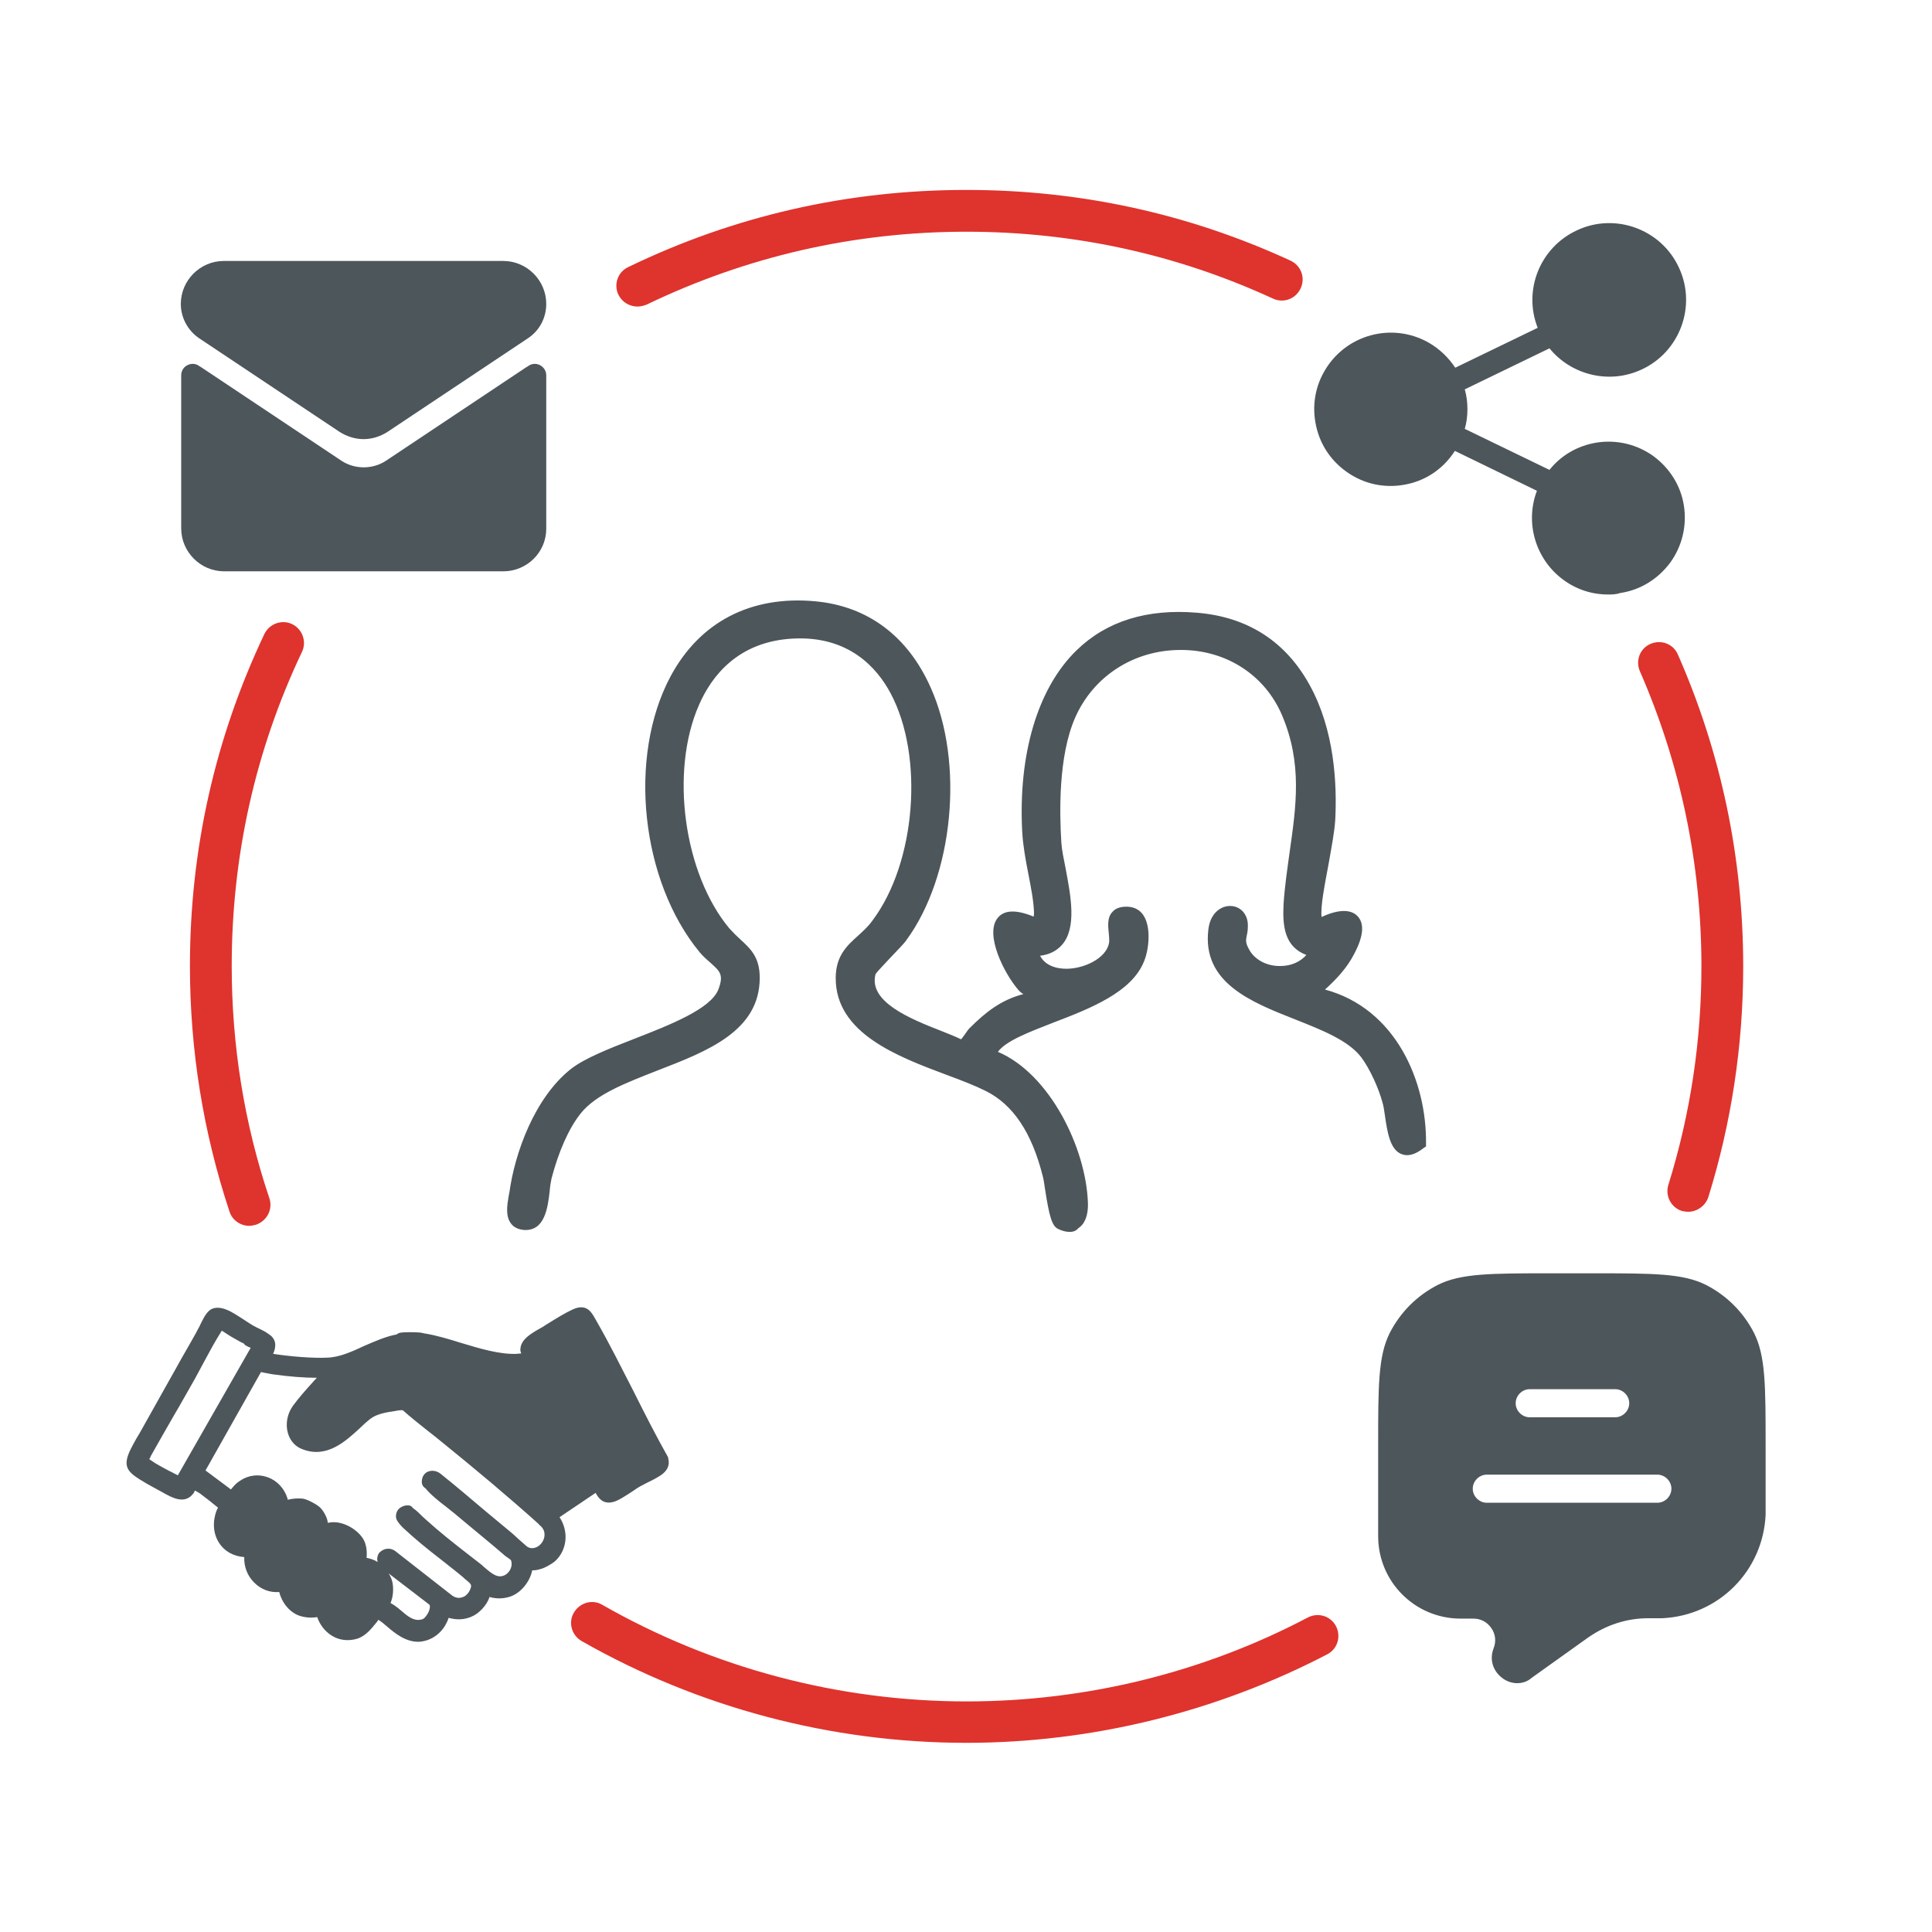 <?xml version="1.0" encoding="utf-8"?>
<!-- Generator: Adobe Illustrator 29.4.0, SVG Export Plug-In . SVG Version: 9.03 Build 0)  -->
<svg version="1.0" id="Layer_1" xmlns="http://www.w3.org/2000/svg" xmlns:xlink="http://www.w3.org/1999/xlink" x="0px" y="0px"
	 viewBox="0 0 508.6 508.6" style="enable-background:new 0 0 508.6 508.6;" xml:space="preserve">
<style type="text/css">
	.st0{fill:#4D565B;}
	.st1{fill:#D43B2C;}
	.st2{fill:#E3312C;}
	.st3{fill:#E2312C;}
	.st4{fill:#3A4344;}
	.st5{fill:#DF332D;}
	.st6{fill:#E3322D;}
	.st7{fill:#DF332E;}
	.st8{fill:none;stroke:#DF332D;stroke-width:11;stroke-linecap:round;stroke-miterlimit:10;}
	.st9{fill-rule:evenodd;clip-rule:evenodd;fill:#4D565B;}
</style>
<g>
	<g>
		<path class="st0" d="M434.5,121.3c-8.4-6.1-20.1-4.3-26.3,4.1L384,113.7c0.6-1.9,0.9-3.9,0.9-5.9c0-2-0.3-4-0.9-5.9l24.2-11.7
			c5.3,7.3,15.1,9.8,23.3,6c9.5-4.4,13.7-15.7,9.3-25.2s-15.7-13.7-25.2-9.3c-9.5,4.4-13.7,15.7-9.3,25.2l-23.8,11.5
			c-1.7-3-4.2-5.5-7.1-7.1c-9.1-5.1-20.6-1.9-25.8,7.1c-5.1,9.1-1.9,20.6,7.1,25.8c9.1,5.1,20.6,1.9,25.8-7.1l23.8,11.5
			c-3.7,8.1-1.2,17.8,6,23c8.4,6.1,20.1,4.3,26.3-4.1C444.7,139.2,442.8,127.4,434.5,121.3z"/>
		<path class="st0" d="M423.3,156.5c-4.2,0-8.3-1.3-11.8-3.9c-7.3-5.4-10.1-15-6.9-23.4L383,118.7c-2.7,4.2-6.7,7.2-11.5,8.5
			c-5.2,1.4-10.6,0.8-15.3-1.9c-4.7-2.7-8.1-7-9.5-12.2c-1.4-5.2-0.8-10.6,1.9-15.3c5.5-9.7,17.8-13.1,27.5-7.6
			c2.8,1.6,5.2,3.9,7,6.6l21.7-10.5c-3.9-9.9,0.6-21.2,10.4-25.7c10.1-4.7,22.2-0.2,26.8,9.9c4.7,10.1,0.2,22.2-9.9,26.8
			c-8.4,3.9-18.4,1.5-24.2-5.6l-22.3,10.8c0.5,1.7,0.7,3.5,0.7,5.2c0,1.8-0.2,3.5-0.7,5.2l22.3,10.8c3.1-3.9,7.5-6.4,12.5-7.2
			c5.3-0.8,10.6,0.5,14.9,3.6l0,0c4.3,3.2,7.2,7.8,8,13.1c0.8,5.3-0.5,10.6-3.6,14.9c-3.2,4.3-7.8,7.2-13.1,8
			C425.4,156.5,424.4,156.5,423.3,156.5z M382,115.5l26,12.6l-0.5,1.1c-3.5,7.6-1.1,16.6,5.6,21.5c3.8,2.8,8.4,3.9,13.1,3.2
			c4.6-0.7,8.7-3.2,11.5-7c2.8-3.8,3.9-8.4,3.2-13.1c-0.7-4.6-3.2-8.7-7-11.5l0,0c-3.8-2.8-8.4-3.9-13.1-3.2
			c-4.6,0.7-8.7,3.2-11.5,7l-0.6,0.8l-26.1-12.7l0.3-1c0.6-1.8,0.9-3.6,0.9-5.5c0-1.9-0.3-3.7-0.9-5.5l-0.3-1l26.1-12.7l0.6,0.8
			c5,6.8,14.1,9.2,21.7,5.6c8.9-4.1,12.8-14.6,8.7-23.5c-4.1-8.9-14.7-12.8-23.5-8.7c-8.9,4.1-12.8,14.6-8.7,23.5l0.5,1.1l-26,12.6
			l-0.6-1c-1.6-2.8-3.9-5.1-6.7-6.7c-8.5-4.8-19.3-1.8-24.1,6.7c-2.3,4.1-2.9,8.9-1.6,13.4c1.3,4.5,4.2,8.3,8.3,10.6
			c4.1,2.3,8.9,2.9,13.4,1.6c4.5-1.3,8.3-4.2,10.6-8.3L382,115.5z"/>
	</g>
	<path class="st5" d="M65.6,322.7c-2.3,0-4.5-1.5-5.2-3.8c-6.9-20.8-10.4-42.5-10.4-64.6c0-30.6,6.6-60,19.6-87.4
		c1.3-2.7,4.6-3.9,7.3-2.6c2.7,1.3,3.9,4.6,2.6,7.3c-12.3,25.9-18.5,53.8-18.5,82.7c0,20.9,3.3,41.5,9.9,61.1c1,2.9-0.6,6-3.5,7
		C66.7,322.6,66.1,322.7,65.6,322.7z"/>
	<path class="st5" d="M167.8,80.7c-2,0-4-1.1-5-3.1c-1.3-2.7-0.2-6,2.6-7.3c27.9-13.5,57.8-20.3,89-20.3c29.8,0,58.4,6.2,85.3,18.6
		c2.8,1.3,4,4.5,2.7,7.3c-1.3,2.8-4.5,4-7.3,2.7c-25.4-11.7-52.5-17.6-80.7-17.6c-29.5,0-57.8,6.5-84.2,19.2
		C169.4,80.5,168.6,80.7,167.8,80.7z"/>
	<path class="st5" d="M444.4,319c-0.5,0-1.1-0.1-1.6-0.2c-2.9-0.9-4.5-4-3.6-6.9c5.8-18.6,8.7-37.9,8.7-57.5
		c0-27-5.5-53.2-16.2-77.7c-1.2-2.8,0-6,2.8-7.2c2.8-1.2,6,0,7.2,2.8c11.4,25.9,17.2,53.6,17.2,82.1c0,20.7-3.1,41.2-9.2,60.8
		C448.9,317.5,446.7,319,444.4,319z"/>
	<path class="st5" d="M254.4,458.8c-35.6,0-70.6-9.3-101.3-26.8c-2.6-1.5-3.6-4.9-2-7.5c1.5-2.6,4.9-3.6,7.5-2
		c29.1,16.6,62.2,25.4,95.9,25.4c31.3,0,62.3-7.6,89.8-22.1c2.7-1.4,6-0.4,7.4,2.3c1.4,2.7,0.4,6-2.3,7.4
		C320.2,450.7,287.4,458.8,254.4,458.8z"/>
	<g>
		<g>
			<g id="LPAIp9_00000148641672496609303600000018178230830977702280_">
				<g>
					<g>
						<path class="st0" d="M271.8,262.8c0.2-1.8-1.8-2.1-2.7-3.2c-6-6.9-11.7-23.9,4-16.1c0.3-1.2,0.6-2,0.6-3.3
							c-0.3-6.4-2.7-14.3-3.1-21.2c-1.6-29.4,9.8-59.1,44.3-56.1c28,2.4,36.3,28.7,35.1,53c-0.4,6.9-4.1,20.5-3.6,25.9
							c0,0.4,0.4,1.7,0.8,1.7c7.9-4.1,12.5-2.1,8,6.8c-2.3,4.5-5.9,7.9-9.6,11.1c19,3.4,28.5,21.8,28.2,39.7
							c-7.7,5.9-7.2-6.4-8.6-11.3c-1.1-3.8-3.4-9.1-5.8-12.2c-9.5-12.5-42.5-11.7-40-32.6c0.8-6.4,7.4-6.3,7.5-1.2
							c0.1,2.8-1.4,3.5,0.5,6.9c3.6,6.8,15.3,7.1,18.7-0.1c-6.6-1.5-7.2-6.5-6.8-12.4c1.2-17.4,7.1-32.6-0.5-50.4
							c-10.6-24.7-46.5-23.9-57.2,0.7c-4.1,9.6-4.4,23.2-3.7,33.5c0.6,8.8,8.4,28.7-6.2,28.2c2.1,10.6,21,6.6,21.7-2.2
							c0.2-2.8-2.1-8.1,3.4-7.8c5.2,0.3,4.2,8.9,2.9,12.3c-5.5,14-36.6,16.1-39.2,25.3c14.1,4.7,23.8,25.1,24.2,39.1
							c0.1,3.7-1.3,7.2-5.6,5c-1.6-0.8-2.6-10.3-3.3-12.9c-2.4-9.4-6.8-18.8-15.7-23.3c-12.3-6.2-38.7-10.8-38.7-28.3
							c0-7.5,5.3-8.9,9.4-14.3c17.1-22.9,15.5-78.5-22-76.6c-37,1.8-36.5,56.7-18,78.8c3.6,4.3,7.6,5.3,7.6,12.1
							c0,21.5-36.3,21.4-46.9,34.8c-3.7,4.7-6.4,11.7-7.9,17.6c-1,4.1-0.4,12.7-5.6,12.5c-4.4-0.2-3-5.3-2.6-8.3
							c1.5-10.9,6.8-24.6,15.7-31.5c8.7-6.8,35.6-12,39.2-21.5c2.6-6.7-1.6-7.1-5.1-11.3c-24-29.1-18.7-94.6,29.2-90
							c39.2,3.8,41.5,61.4,22.9,86.8c-1.3,1.8-7.9,8.3-8.2,9.2c-3.2,10.9,16.8,15.8,23.8,19.4c1.5,0,2.3-2.4,3.4-3.4
							C260.8,267.2,265.1,263.9,271.8,262.8z"/>
						<path class="st0" d="M281.6,324.3c-0.8,0-1.9-0.2-3.1-0.8c-1.6-0.8-2.3-3.4-3.4-10.5c-0.2-1.4-0.4-2.7-0.6-3.4
							c-2.9-11.5-7.8-18.8-15-22.4c-2.8-1.4-6.4-2.8-10.2-4.2c-13.1-4.9-29.3-11-29.3-25.5c0-5.8,2.9-8.5,5.8-11.1
							c1.3-1.2,2.7-2.4,3.9-4.1c11.4-15.2,13.6-43.1,4.8-59.7c-3.7-7-11.2-15.2-25.6-14.5c-14.6,0.7-21.6,9.9-24.9,17.5
							c-7.7,17.5-4,44.4,8,58.8c1,1.1,2,2.1,2.9,2.9c2.6,2.4,5.1,4.6,5.1,10.1c0,14-13.7,19.3-26.9,24.4
							c-8.4,3.3-16.3,6.3-20.3,11.4c-3.1,3.9-5.8,10.1-7.6,17c-0.2,0.9-0.4,2.1-0.5,3.4c-0.5,4.4-1.3,10.4-6.6,10.2
							c-1.5-0.1-2.7-0.6-3.5-1.6c-1.6-2-1.1-4.9-0.7-7.3c0.1-0.4,0.1-0.7,0.2-1c1.4-10.3,6.6-24.9,16.2-32.5
							c3.6-2.8,9.9-5.3,16.6-7.9c9.5-3.7,20.2-7.9,22.2-13c1.5-3.9,0.4-4.8-1.9-6.9c-0.9-0.8-2-1.7-3-2.9
							c-15.5-18.8-19-51.4-7.7-72.6c7.7-14.4,21.2-21.4,38.2-19.8c13.8,1.3,24.3,9.2,30.3,22.7c8.9,19.8,6,49.6-6.4,66.5
							c-0.6,0.9-2.3,2.6-4.1,4.5c-1.4,1.5-3.5,3.7-4,4.4c-2,7.3,9.1,11.8,17.3,15c2,0.8,3.8,1.5,5.2,2.2c0.3-0.3,0.7-0.9,1-1.3
							c0.4-0.5,0.7-1.1,1.2-1.6c4.3-4.3,8.4-7.5,14.2-9c-0.5-0.3-1-0.7-1.4-1.2c-3.7-4.3-8.8-14.5-5.4-18.8c1.7-2.2,4.9-2.3,9.5-0.4
							c0.1-0.4,0.1-0.7,0.1-1.1c-0.1-3.1-0.8-6.6-1.5-10.2c-0.7-3.6-1.4-7.4-1.6-11c-1.1-20.5,4.1-37.9,14.3-47.8
							c7.9-7.7,18.6-11,31.7-9.9c13.4,1.1,23.4,7.6,29.7,19.1c6.5,11.8,7.2,25.9,6.7,35.5c-0.2,3.1-1,7.3-1.8,11.8
							c-1,5.4-2.1,10.9-1.8,13.7c4.3-2,7.6-2.1,9.4-0.3c1.9,1.9,1.7,5.2-0.7,9.8c-1.9,3.8-4.7,6.8-7.8,9.6
							c18.6,5,26.8,24.1,26.6,40.6l0,0.7l-0.6,0.4c-2.3,1.8-4.2,2.3-5.9,1.6c-3-1.2-3.7-5.9-4.3-10c-0.2-1.4-0.4-2.8-0.7-3.7
							c-0.9-3.4-3.2-8.6-5.5-11.7c-3.4-4.5-10.3-7.2-17.6-10.1c-11.4-4.5-24.4-9.6-22.7-23.6c0.5-4.4,3.4-6.3,5.9-6.2
							c2.6,0.1,4.5,2.2,4.5,5.1c0,1.1-0.1,2-0.3,2.7c-0.2,1.2-0.4,1.8,0.6,3.6c1.4,2.7,4.7,4.5,8.3,4.4c2.8,0,5.2-1.1,6.8-2.9
							c-5.8-2.2-6.3-7.7-6-13.4c0.3-4.7,1-9.3,1.6-13.7c1.7-12,3.4-23.3-2-36c-4.5-10.6-14.7-17.2-26.6-17.2c0,0,0,0-0.1,0
							c-12.3,0-23,6.9-27.8,17.9c-4.4,10.1-4.1,24.9-3.6,32.8c0.1,1.8,0.6,4.2,1.1,6.7c1.4,7.4,3,15.7-0.9,20.2
							c-1.4,1.6-3.3,2.6-5.8,2.9c1.8,3.5,6.3,3.5,7.7,3.4c4.8-0.3,10.1-3.2,10.5-7.1c0-0.5,0-1.3-0.1-2.1c-0.2-1.9-0.5-4.3,1-5.8
							c0.9-1,2.3-1.4,4.1-1.3c1.7,0.1,3.2,0.9,4.1,2.4c2,3.2,1.3,9,0.1,11.9c-3.2,8.2-14.2,12.5-23.9,16.2
							c-6.4,2.5-12.5,4.8-14.6,7.7c13.5,5.7,23.2,25.1,23.7,39.8c0.1,3.2-0.8,5.5-2.5,6.6C283.3,324,282.6,324.3,281.6,324.3z
							 M280,320.8c0.7,0.4,1.7,0.7,2.2,0.3c0.7-0.5,1.1-2,1.1-3.9c-0.4-14.3-10.5-33.4-23.2-37.7l-1.4-0.5l0.4-1.4
							c1.4-4.9,8.6-7.7,17-10.9c9.1-3.5,19.5-7.5,22.2-14.5c1-2.4,1.5-7.1,0.1-9.2c-0.4-0.6-0.9-1-1.7-1c-0.9,0-1.5,0.1-1.8,0.3
							c-0.5,0.5-0.3,2.1-0.2,3.4c0.1,0.9,0.2,1.8,0.1,2.7c-0.5,5.7-7.1,9.5-13.3,9.9c-6,0.3-10.4-2.5-11.4-7.6l-0.4-1.8l1.9,0.1
							c2.6,0.1,4.4-0.5,5.6-1.9c2.9-3.4,1.4-11.4,0.2-17.7c-0.5-2.6-1-5.1-1.1-7c-0.7-10-0.6-24,3.8-34.2
							c5.3-12.2,17-19.8,30.5-19.8c0,0,0,0,0.1,0c13.1,0,24.3,7.3,29.4,19c5.7,13.4,4,25.1,2.2,37.6c-0.6,4.4-1.3,8.9-1.6,13.5
							c-0.4,6.1,0.4,9.7,5.6,10.8l1.9,0.4l-0.8,1.7c-1.8,3.7-5.8,6.1-10.4,6.2c-4.8,0.1-9-2.2-11-6c-1.4-2.8-1.1-4.2-0.9-5.6
							c0.1-0.6,0.2-1.2,0.2-2c0-1.3-0.7-2.2-1.7-2.2c-1.2-0.1-2.5,1-2.8,3.6c-1.4,11.7,9.4,15.9,20.8,20.5
							c7.3,2.9,14.9,5.9,18.9,11.1c2.6,3.4,5,9,6,12.7c0.3,1.1,0.5,2.6,0.8,4.1c0.4,2.8,1,7,2.5,7.6c0.5,0.2,1.4-0.1,2.4-0.8
							c0-15.9-8.3-34.1-27-37.5l-3.1-0.5l2.3-2.1c3.7-3.2,7.2-6.5,9.3-10.7c1.9-3.7,1.8-5.7,1.2-6.3c-0.7-0.7-3.3-0.6-7.3,1.5
							l-0.4,0.2l-0.4,0c-1.9-0.2-2.2-3-2.2-3.1c-0.3-3.3,0.7-8.8,1.8-14.7c0.8-4.2,1.6-8.5,1.8-11.4c2.3-44.9-25.2-50.7-33.7-51.5
							c-12.2-1-22,2-29.3,9.1c-9.6,9.3-14.5,25.9-13.4,45.5c0.2,3.3,0.9,7,1.5,10.6c0.7,3.6,1.4,7.3,1.5,10.6c0.1,1.2-0.2,2.1-0.4,3
							c-0.1,0.2-0.1,0.5-0.2,0.7l-0.4,1.8l-1.7-0.8c-3.8-1.9-6.6-2.4-7.5-1.3c-1.7,2.1,1.2,10.3,5.3,15c0.2,0.2,0.5,0.4,0.8,0.6
							c0.9,0.6,2.5,1.6,2.2,3.7l-0.1,1.1l-1.1,0.2c-6.2,1-10.2,4-14.7,8.6c-0.2,0.2-0.5,0.7-0.8,1.1c-0.8,1.2-1.8,2.7-3.6,2.8
							l-0.4,0l-0.3-0.2c-1.4-0.7-3.3-1.5-5.5-2.4c-8.8-3.5-22-8.8-19-18.8c0.2-0.7,0.9-1.5,4.6-5.4c1.5-1.6,3.3-3.5,3.8-4.2
							c11.8-16.1,14.5-44.6,6-63.5c-3.9-8.7-11.9-19.4-27.9-20.9c-20.1-2-30.2,8.8-35.2,18.2c-10.6,19.9-7.2,51.6,7.4,69.3
							c0.9,1,1.8,1.8,2.6,2.6c2.6,2.2,5,4.4,2.8,10.2c-2.4,6.4-13.4,10.6-23.9,14.8c-6.5,2.5-12.6,4.9-15.8,7.4
							c-8.9,7-13.7,20.8-15.1,30.5c0,0.3-0.1,0.7-0.2,1.1c-0.3,1.6-0.7,4,0.1,5c0.1,0.1,0.4,0.4,1.3,0.5c2.3,0.1,2.9-3.1,3.4-7.5
							c0.2-1.4,0.3-2.7,0.6-3.8c0.9-3.5,3.4-12.2,8.1-18.1c4.5-5.7,12.8-8.9,21.6-12.3c12.8-5,25-9.7,25-21.6c0-4.2-1.6-5.7-4.1-7.9
							c-1-0.9-2.1-1.9-3.2-3.2c-12.7-15.1-16.5-43.5-8.5-61.9c5.3-12,14.8-18.7,27.5-19.3c12.6-0.6,22.4,5,28.3,16.1
							c9.3,17.5,7,46.9-5,62.9c-1.4,1.8-2.9,3.2-4.2,4.5c-2.8,2.6-4.8,4.4-4.8,8.9c0,12.4,14.6,17.9,27.4,22.7
							c3.9,1.5,7.6,2.8,10.5,4.3c8,4,13.4,12,16.5,24.3c0.2,0.8,0.4,2.1,0.7,3.6C278.5,314.9,279.3,319.8,280,320.8z M280.1,320.9
							L280.1,320.9L280.1,320.9z"/>
					</g>
				</g>
			</g>
		</g>
	</g>
	<g>
		<path class="st9" d="M461.4,351.1c3.1,6,3.1,13.9,3.1,29.6v15.2c0,1.6,0,2.4,0,3c-0.7,14.5-12.3,26-26.7,26.7c-0.7,0-1.5,0-3.3,0
			l-0.5,0c-5.7,0-11.3,1.8-16,5.1l-0.3,0.2L403,441.4c-5,3.6-11.6-1.6-9.3-7.3c1.6-4.1-1.4-8.5-5.7-8.5h-3.4
			c-11.7,0-21.2-9.5-21.2-21.2v-23.8c0-15.7,0-23.6,3.1-29.6c2.7-5.3,7-9.6,12.3-12.3c6-3.1,13.9-3.1,29.6-3.1h11.2
			c15.7,0,23.6,0,29.6,3.1C454.4,341.5,458.7,345.8,461.4,351.1z M402.7,373.6h22.5c2.3,0,4.2-1.9,4.2-4.2s-1.9-4.2-4.2-4.2h-22.5
			c-2.3,0-4.2,1.9-4.2,4.2S400.3,373.6,402.7,373.6z M391.4,387.7c-2.3,0-4.2,1.9-4.2,4.2c0,2.3,1.9,4.2,4.2,4.2h44.9
			c2.3,0,4.2-1.9,4.2-4.2c0-2.3-1.9-4.2-4.2-4.2H391.4z"/>
		<path class="st0" d="M399.4,443.1c-1.4,0-2.9-0.5-4.1-1.5c-2.4-1.9-3.2-4.9-2.1-7.7c0.7-1.8,0.5-3.7-0.6-5.3
			c-1.1-1.6-2.8-2.5-4.7-2.5h-3.4c-12,0-21.7-9.7-21.7-21.7v-23.8c0-15.8,0-23.7,3.1-29.8c2.8-5.4,7.1-9.7,12.5-12.5
			c6.1-3.1,14-3.1,29.8-3.1h11.2c15.8,0,23.7,0,29.8,3.1c5.4,2.8,9.7,7.1,12.5,12.5c3.1,6.1,3.1,14,3.1,29.8v15.2c0,1.6,0,2.4,0,3
			c-0.7,14.8-12.4,26.5-27.2,27.2c-0.7,0-1.6,0-3.3,0l-0.4,0c-5.7,0-11.1,1.8-15.7,5l-0.3,0.2l-14.7,10.5
			C402.1,442.7,400.7,443.1,399.4,443.1z M408.3,336.2c-15.6,0-23.5,0-29.4,3c-5.2,2.7-9.4,6.8-12.1,12.1c-3,5.9-3,13.7-3,29.4v23.8
			c0,11.4,9.3,20.7,20.7,20.7h3.4c2.2,0,4.3,1.1,5.5,2.9s1.5,4.2,0.7,6.2c-1,2.4-0.3,5,1.8,6.6c2,1.6,4.7,1.7,6.8,0.2l15-10.7
			c4.8-3.4,10.4-5.2,16.3-5.2l0.5,0c1.7,0,2.6,0,3.3,0c14.3-0.7,25.6-12,26.3-26.3c0-0.7,0-1.4,0-3v-15.2c0-15.6,0-23.5-3-29.4v0
			c-2.7-5.2-6.8-9.4-12.1-12.1c-5.9-3-13.8-3-29.4-3H408.3z M436.4,396.6h-44.9c-2.6,0-4.7-2.1-4.7-4.7s2.1-4.7,4.7-4.7h44.9
			c2.6,0,4.7,2.1,4.7,4.7S439,396.6,436.4,396.6z M391.4,388.2c-2,0-3.7,1.7-3.7,3.7s1.7,3.7,3.7,3.7h44.9c2,0,3.7-1.7,3.7-3.7
			s-1.7-3.7-3.7-3.7H391.4z M425.2,374.1h-22.5c-2.6,0-4.7-2.1-4.7-4.7s2.1-4.7,4.7-4.7h22.5c2.6,0,4.7,2.1,4.7,4.7
			S427.8,374.1,425.2,374.1z M402.7,365.7c-2,0-3.7,1.7-3.7,3.7s1.7,3.7,3.7,3.7h22.5c2,0,3.7-1.7,3.7-3.7s-1.7-3.7-3.7-3.7H402.7z"
			/>
	</g>
	<g>
		<g>
			<path class="st0" d="M103.3,123.8c-2.2,1.5-4.8,2.3-7.5,2.3c-2.7,0-5.3-0.8-7.5-2.3L51.3,99.2c-0.2-0.1-0.4-0.3-0.6-0.4v40.4
				c0,4.6,3.8,8.3,8.3,8.3h73.5c4.6,0,8.3-3.8,8.3-8.3V98.8c-0.2,0.1-0.4,0.3-0.6,0.4L103.3,123.8z"/>
			<path class="st0" d="M132.5,150.4H59c-6.2,0-11.3-5.1-11.3-11.3V98.8c0-1.1,0.6-2.2,1.7-2.7c1-0.5,2.2-0.4,3.1,0.3
				c0.2,0.1,0.3,0.2,0.5,0.3l36.9,24.6c3.5,2.3,8.2,2.3,11.7,0l0,0l36.9-24.6c0.2-0.1,0.3-0.2,0.5-0.3c0.9-0.7,2.1-0.8,3.1-0.3
				c1,0.5,1.7,1.5,1.7,2.7v40.4C143.8,145.4,138.7,150.4,132.5,150.4z M53.7,104.4v34.7c0,2.9,2.4,5.3,5.3,5.3h73.5
				c2.9,0,5.3-2.4,5.3-5.3v-34.7l-32.9,21.9c-2.7,1.8-5.9,2.8-9.2,2.8s-6.5-1-9.2-2.8L53.7,104.4z"/>
		</g>
		<g>
			<path class="st0" d="M54.2,86.6l36.9,24.6c1.4,0.9,3,1.4,4.6,1.4c1.6,0,3.2-0.5,4.6-1.4l36.9-24.6c2.2-1.5,3.5-3.9,3.5-6.6
				c0-4.6-3.7-8.3-8.3-8.3H59c-4.6,0-8.3,3.7-8.3,8.3C50.7,82.6,52,85.1,54.2,86.6z"/>
			<path class="st0" d="M95.7,115.6c-2.2,0-4.4-0.7-6.3-1.9L52.5,89.1c-3-2-4.9-5.4-4.9-9.1c0-6.2,5.1-11.3,11.3-11.3h73.6
				c6.2,0,11.3,5.1,11.3,11.3c0,3.7-1.8,7.1-4.9,9.1L102,113.7C100.1,114.9,98,115.6,95.7,115.6z M59,74.7c-2.9,0-5.3,2.4-5.3,5.3
				c0,1.7,0.8,3.2,2.2,4.1l0,0l36.9,24.6c1.8,1.2,4.1,1.2,5.9,0l36.9-24.6c1.4-0.9,2.2-2.4,2.2-4.1c0-2.9-2.4-5.3-5.3-5.3H59z"/>
		</g>
	</g>
	<g>
		<g>
			<g>
				<path class="st0" d="M69.2,351.7c0.2,0.1,1.3,0.9,1.3,1c1.1,1.2-0.1,3.3-0.9,4.4c0.4,0,0.7,0.3,1.1,0.3
					c4.3,0.8,11.3,1.4,15.6,1.2c6.5-0.3,13.1-5.6,19-6.1c0.1,0,0.1-0.3,0.2-0.3c0.7-0.2,4.1-0.1,4.9,0c0.1,0,0.7,0.1,1,0.2
					c8,1.3,16.9,5.8,24.8,5.4c0.3,0,2.8-0.3,2.9-0.4c0.4-0.3-0.7-1.6-0.7-2.4c0.1-2,3.6-3.6,5.2-4.5c2.3-1.4,5.4-3.4,7.8-4.5
					c2.8-1.2,3.2,0.6,4.4,2.7c6.6,11.5,12.1,24,18.6,35.6c0.3,1.3-0.4,2.2-1.4,2.9c-1.6,1.1-3.6,1.9-5.3,2.9
					c-1.5,0.9-5.1,3.5-6.7,3.9c-2.4,0.6-2.6-1.6-3.7-3.2l-12.1,8.2c-0.2,0.3,0.5,0.7,0.7,0.9c2.2,3.1,2.1,7.3-0.8,9.9
					c-0.6,0.6-2.5,1.6-3.3,1.8c-1,0.2-2.1,0.4-3.1,0.1c0,0.5,0,0.9,0,1.4c-0.4,2.5-2.5,5.1-5,5.9c-2.1,0.6-4,0.2-6-0.6
					c0.1,0.6-0.1,1.2-0.3,1.8c-0.6,1.6-2.3,3.5-3.8,4.1c-2.2,1-4.4,0.6-6.5-0.3c-0.3,2.9-2.2,5.6-5,6.5c-5.3,1.7-8.7-3.4-12.7-5.8
					c-0.8,0-0.8,0.7-1.1,1.1c-1.3,1.6-2.8,3.6-4.8,4.2c-4.4,1.3-8.3-1.8-9-6.2c-1.7,0.8-4.1,0.7-5.8-0.1c-2.5-1.2-3.9-3.8-4.1-6.4
					c-5.6,1.4-10.1-3.7-8.7-9.2c-0.5,0.1-0.9,0.2-1.4,0.2c-5.3-0.2-8.2-5.3-6.2-10.1c0.1-0.4,0.8-1.4,0.9-1.5c0-0.3-0.4-0.6-0.6-0.7
					c-1.3-1.2-3.7-3-5.1-4.1c-0.8-0.6-1.9-1-2.7-1.7c0,0.6-0.4,0.7-0.6,1.1c-0.2,0.4-0.4,0.9-0.6,1.2c-1.7,2-4.6-0.2-6.3-1.1
					c-1.7-0.9-3.6-1.9-5.2-3c-3.2-2-4.1-2.6-2.3-6.3c0.7-1.4,1.6-2.9,2.4-4.2c4.9-8.8,10-17.7,15-26.5c0.8-1.4,1.9-4.2,3-5.3
					c0.8-0.7,2.2-0.4,3.1,0c1.9,0.8,5,3.1,7,4.2C67.1,350.7,68.2,351.1,69.2,351.7z M65.3,352.6c-1-0.5-2-1-2.9-1.6
					c-1.5-0.8-2.9-1.8-4.3-2.7c-0.4-0.1-0.8,1.2-1,1.5c-2.5,3.9-4.6,8.2-6.9,12.3c-3.9,6.9-7.8,13.6-11.6,20.5c-1,1.7-1.2,1.8,0.5,3
					c2.2,1.5,4.7,2.6,7,3.9c0.4,0.2,1.1,1.2,1.7,0.7L68,354.3c-0.7-0.8-1.8-1-2.6-1.4C65.3,352.8,65.3,352.6,65.3,352.6z
					 M86.7,361.2c0,0-0.7,0.2-0.9,0.2c-4.4,0.2-9.2-0.3-13.6-0.9c-1.4-0.2-2.8-0.5-4.2-0.7l-15.8,27.9l8.7,6.5
					c1.2-0.8,1.9-2.1,3.2-3c3.9-2.6,9-0.5,10.2,3.8c0.2,0.7,0.4,1.3,0.3,2c1.6-0.8,3.1-1,4.8-0.9c0.8,0.1,3.2,1.3,3.7,1.9
					c0.6,0.6,1.4,2,1.6,2.8c0.1,0.5,0.1,2,0.2,2.1c0,0,0.4,0.2,0.4,0.2c0.1,0,0.1-0.3,0.2-0.3c1,0.1,0.3,0,0.9-0.2
					c2.6-0.9,6,0.9,7.6,2.9c1.3,1.5,1.4,4.4,0.7,6.2c1.4,0,2.8,0.3,4,1c1.3,0.8,2.8,2.7,3.1,4.2c0.3,1.5,0.2,3.4-0.4,4.8
					c-0.1,0.2-0.8,0.5-0.5,0.9c0.1,0.1,2.1,1.3,2.5,1.6c2.2,1.7,4.4,4.3,7.5,3.8c1.3-0.2,2-0.8,2.7-1.9c0.9-1.2,1.7-3.6,0.3-4.7
					l-12.6-9.7c-1.3-1.2-0.1-3,1.5-2.2l15.1,11.8c2.6,1.8,5.7,0.9,7-2c1.3-2.8-0.3-3.5-2.2-5.1c-5.1-4.3-11-8.4-15.8-13.1
					c-0.2-0.2-1.2-1.4-1.3-1.6c-0.2-1.1,0.8-1.7,1.7-1.6c0.1,0,0.1,0.2,0.3,0.3c1.1,0.7,2.5,2.2,3.6,3.2c4.3,3.9,9.2,7.6,13.8,11.3
					c2.4,1.9,4.9,5.1,8.3,3.5c2-0.9,3.2-3.3,2.6-5.5c-0.4-1.4-1.1-1.3-2.1-2.2c-4.5-3.9-9.1-7.6-13.6-11.4c-2.2-1.8-5.7-4.3-7.4-6.4
					c-0.3-0.4-0.8-0.2-0.4-1.3c0.3-1,1.6-1,2.3-0.4c6.1,5,12.4,10.3,18.4,15.4c1.5,1.2,3.1,3,4.5,4c3.5,2.5,8.3-1.7,6.8-5.8
					c-0.5-1.4-1.1-1.6-2-2.4c-8.8-7.9-17.8-15.4-27.1-22.9c-2.8-2.2-5.8-4.5-8.5-7c-0.8-0.8-1.9-0.5-2.9-0.3
					c-2.6,0.3-5.4,0.8-7.5,2.4c-4.6,3.6-9.6,10.4-16.4,7.7c-3.7-1.4-3.9-6.2-1.8-9.1c2.3-3.1,5.2-6.2,7.7-9.1
					C86.2,361.9,86.9,361.3,86.7,361.2z"/>
				<path class="st0" d="M110.1,432.2c-3.3,0-6-2.1-8.3-4.1c-0.7-0.6-1.4-1.2-2.2-1.7c0,0.1-0.1,0.1-0.1,0.2l-0.3,0.4
					c-1.3,1.6-2.9,3.7-5.2,4.4c-2.4,0.7-4.8,0.4-6.8-0.9c-1.7-1.1-3-2.8-3.7-4.8c-1.7,0.3-3.7,0.1-5.3-0.6c-2.3-1.1-4-3.3-4.7-6
					c-2.5,0.2-4.8-0.7-6.6-2.5c-1.8-1.8-2.7-4.2-2.6-6.7c-2.8-0.2-5.2-1.5-6.6-3.7c-1.6-2.4-1.8-5.6-0.7-8.5
					c0.1-0.2,0.2-0.5,0.4-0.8c-1.2-1-3.2-2.6-4.7-3.7c-0.3-0.2-0.6-0.4-1-0.6c-0.1-0.1-0.2-0.1-0.4-0.2c0,0,0,0,0,0
					c-0.1,0.3-0.3,0.7-0.6,1c-2.3,2.7-5.6,0.7-7.5-0.3c-0.3-0.2-0.5-0.3-0.7-0.4c-1.6-0.9-3.6-1.9-5.3-3l-0.2-0.1
					c-3.3-2.1-4.9-3.5-2.6-8.1c0.5-1,1-1.9,1.5-2.8c0.3-0.5,0.6-1,0.9-1.5c3.2-5.7,6.5-11.6,9.7-17.3c1.7-3.1,3.5-6.1,5.2-9.2
					c0.2-0.4,0.5-1,0.8-1.5c0.7-1.5,1.5-3.2,2.5-4.1c1-1,2.8-1.1,4.7-0.3c1.5,0.6,3.4,1.9,5.1,3c0.8,0.5,1.5,1,2.1,1.3
					c0.4,0.2,0.9,0.5,1.4,0.7c0.6,0.3,1.2,0.6,1.7,0.9l0,0c0,0,0,0,0,0c0,0,0,0,0,0l0,0c0.1,0.1,1.4,0.9,1.6,1.2
					c1.2,1.3,1,2.9,0.3,4.5c4.4,0.7,10.6,1.2,14.3,1c3.2-0.1,6.5-1.6,9.7-3.1c2.8-1.2,5.7-2.5,8.5-3c0.2-0.2,0.5-0.3,0.7-0.4
					c1-0.3,4.7-0.2,5.5-0.1c0.1,0,0.3,0,0.5,0.1c0.2,0,0.4,0.1,0.5,0.1c3.2,0.5,6.5,1.5,9.7,2.5c5,1.5,10.2,3.1,14.8,2.9
					c0.1,0,0.6-0.1,1.1-0.1c-0.1-0.4-0.3-0.8-0.2-1.2c0.1-2.5,2.9-4.1,5-5.3c0.3-0.2,0.6-0.3,0.9-0.5c0.4-0.3,0.9-0.6,1.4-0.9
					c2.1-1.3,4.5-2.8,6.5-3.7c3.7-1.7,5,0.9,5.9,2.5c0.1,0.2,0.3,0.5,0.4,0.7c3.4,5.9,6.5,12.2,9.6,18.2c2.9,5.8,5.9,11.7,9.1,17.4
					l0.1,0.2l0,0.2c0.5,1.8-0.2,3.3-2,4.5c-1.1,0.7-2.2,1.3-3.3,1.8c-0.7,0.4-1.4,0.7-2.1,1.1c-0.4,0.2-1,0.6-1.7,1.1
					c-2.3,1.5-4.1,2.7-5.4,3c-2.7,0.7-3.9-1.1-4.6-2.4l-9.5,6.4c2.5,3.8,2,8.7-1.2,11.6c-0.8,0.7-2.9,1.9-4,2.1
					c-0.6,0.2-1.3,0.3-2,0.3c-0.6,3.1-3.2,6.2-6.1,7c-1.7,0.5-3.4,0.5-5.2,0c0,0,0,0.1,0,0.1l0,0.1c-0.7,2-2.7,4.2-4.7,5
					c-1.9,0.8-3.8,0.9-6,0.3c-0.9,2.8-3,5-5.7,5.9C111.7,432,110.9,432.2,110.1,432.2z M85.7,421.5l0.3,2c0.3,1.9,1.3,3.5,2.7,4.4
					c0.9,0.6,2.4,1.1,4.3,0.5c1.4-0.4,2.7-2,3.8-3.4l0.3-0.4c0,0,0-0.1,0-0.1c0.2-0.4,0.7-1.5,2.2-1.6l0.2,0
					c-0.2-0.5-0.4-1.4,0.6-2.3c0.4-1,0.5-2.4,0.2-3.6c-0.2-1-1.4-2.6-2.4-3.2c-0.9-0.5-2-0.8-3.2-0.8l-2.3,0.1l0.9-2.2
					c0.6-1.4,0.4-3.6-0.5-4.6c-1.3-1.6-3.9-2.9-5.7-2.5c-0.2,0.2-0.5,0.3-0.7,0.3c-0.4,0.4-0.9,0.4-1,0.4c-0.4,0-1.3-0.4-1.6-0.9
					c-0.3-0.4-0.3-0.7-0.3-1.4c0-0.3-0.1-0.9-0.1-1.1c-0.1-0.5-0.8-1.7-1.2-2.1c-0.4-0.3-2.3-1.4-2.9-1.5c-1.5-0.1-2.7,0.1-4,0.7
					l-2.5,1.2l0.3-2.7c0-0.4-0.1-0.8-0.2-1.3l0-0.1c-0.5-1.7-1.7-3-3.3-3.6c-1.6-0.6-3.3-0.4-4.6,0.6c-0.5,0.3-0.9,0.8-1.3,1.2
					c-0.5,0.6-1.1,1.2-1.9,1.7l-0.9,0.6l-0.5-0.4c0.2,0.3,0.3,0.7,0.3,1.2c-0.1,0.3-0.2,0.6-0.5,1.2c-0.2,0.3-0.3,0.6-0.4,0.7
					c-0.8,2-0.6,4.1,0.4,5.7c1,1.5,2.6,2.3,4.5,2.4c0.4,0,0.7,0,1-0.1l2.5-0.7l-0.7,2.5c-0.6,2.2,0,4.4,1.5,5.9
					c1.4,1.4,3.3,1.9,5.4,1.4l1.7-0.4l0.1,1.8c0.2,2.3,1.4,4.3,3.2,5.1c1.4,0.6,3.2,0.7,4.5,0.1L85.7,421.5z M102.8,422
					c0.1,0.1,0.2,0.1,0.2,0.1c0.5,0.3,1,0.6,1.2,0.8c0.5,0.3,0.9,0.7,1.4,1.1c1.6,1.4,3.2,2.7,5,2.4c0.8-0.1,1.2-0.4,1.8-1.3
					c0.7-1,1-2.4,0.6-2.7l-10.7-8.2c0.5,0.7,0.8,1.5,1,2.3C103.6,417.9,103.6,420.2,102.8,422z M116,421.7l0.5,0.2l-0.6-0.5
					C115.9,421.6,116,421.6,116,421.7z M102.2,407.7c0.5,0,1,0.1,1.5,0.4l0.2,0.1l15.1,11.8c0.8,0.6,1.8,0.8,2.6,0.5
					c0.9-0.2,1.6-0.9,2.1-1.9c0.6-1.4,0.4-1.5-1-2.7c-0.3-0.2-0.5-0.4-0.8-0.7c-1.9-1.6-4-3.2-6-4.8c-3.4-2.6-6.8-5.4-9.9-8.3
					c0,0-1.5-1.5-1.7-2.4c-0.2-0.9,0.1-1.8,0.6-2.4c0.7-0.7,1.7-1.1,2.7-1c0.3,0,0.8,0.2,1.1,0.7c0.9,0.6,1.7,1.4,2.6,2.3
					c0.3,0.3,0.7,0.6,1,0.9c3.3,3,7.1,6,10.7,8.8c1,0.8,2.1,1.6,3.1,2.4c0.4,0.3,0.9,0.7,1.3,1.1c2.2,1.9,3.6,3,5.4,2.2
					c1.3-0.6,2.2-2.3,1.8-3.7c-0.1-0.4-0.2-0.4-0.6-0.7c-0.3-0.2-0.6-0.4-1-0.7c-3.1-2.7-6.3-5.3-9.3-7.8c-1.4-1.2-2.8-2.3-4.2-3.5
					c-0.6-0.5-1.3-1-2-1.6c-2-1.5-4.2-3.3-5.5-4.9c-1.4-0.9-0.9-2.3-0.8-2.8c0.3-0.8,0.9-1.5,1.8-1.7c1-0.3,2.1,0,2.9,0.6
					c4,3.2,8,6.6,11.9,9.9c2.2,1.8,4.4,3.7,6.5,5.4c0.6,0.5,1.3,1.1,1.9,1.7c0.9,0.8,1.8,1.6,2.5,2.2c1.4,1,2.8,0.1,3.2-0.2
					c1-0.8,1.8-2.3,1.3-3.9c-0.3-0.7-0.5-0.9-1-1.4c-0.2-0.1-0.3-0.3-0.5-0.5c-7.7-6.9-16-13.9-27-22.8c-0.8-0.6-1.5-1.2-2.3-1.8
					c-2.1-1.7-4.3-3.4-6.3-5.2c-0.2-0.1-0.5-0.1-1.3,0l-0.5,0.1c-2.7,0.4-5.1,0.8-6.8,2.1c-0.9,0.7-1.8,1.5-2.7,2.4
					c-3.9,3.6-8.8,8.1-15.2,5.6c-1.9-0.7-3.2-2.2-3.8-4.2c-0.7-2.4-0.2-5.1,1.3-7.2c1.6-2.2,3.5-4.3,5.3-6.3c0.3-0.4,0.7-0.7,1-1.1
					c-3.4,0-7.2-0.3-11.5-0.9c-0.8-0.1-1.5-0.3-2.2-0.4c-0.3-0.1-0.6-0.1-1-0.2l-14.6,25.9l6.7,5c0.2-0.2,0.3-0.4,0.5-0.6
					c0.5-0.6,1.1-1.2,1.9-1.7c2.2-1.5,4.9-1.8,7.3-0.9c2.5,0.9,4.4,3,5.2,5.6l0,0.1c0,0.1,0,0.2,0.1,0.2c1.2-0.3,2.4-0.4,3.8-0.3
					c1.2,0.1,3.9,1.6,4.6,2.3c0.9,0.8,1.8,2.5,2,3.5c0,0.2,0.1,0.4,0.1,0.6c3.1-0.8,6.9,1.1,8.8,3.5c1.3,1.5,1.6,3.8,1.4,5.7
					c1,0.2,2,0.5,2.9,1.1c-0.2-0.8-0.1-1.6,0.4-2.4C100.4,408.2,101.2,407.7,102.2,407.7z M126.7,416.1l0.6,0.3
					c-0.2-0.2-0.5-0.4-0.7-0.5C126.6,415.9,126.7,416,126.7,416.1z M87.6,403.2C87.6,403.2,87.6,403.2,87.6,403.2
					C87.6,403.2,87.6,403.2,87.6,403.2z M105.7,368.4c0.8,0,1.6,0.2,2.4,0.9c1.9,1.7,4.1,3.4,6.1,5.1c0.8,0.6,1.6,1.2,2.3,1.8
					c11.1,8.9,19.4,16,27.1,22.9c0,0,0.1,0.1,0.1,0.1c-0.1-0.5,0.1-0.9,0.3-1.2l0.2-0.3l13.7-9.2l0.8,1.3c0.3,0.4,0.5,0.9,0.7,1.3
					c0.7,1.4,0.7,1.3,1.4,1.2c0.8-0.2,3.1-1.7,4.4-2.5c0.7-0.5,1.4-0.9,1.8-1.2c0.7-0.4,1.5-0.8,2.2-1.2c1.1-0.5,2.1-1,3-1.6
					c0.8-0.6,0.9-0.9,0.9-1.1c-3.2-5.6-6.2-11.6-9-17.3c-3-6-6.1-12.2-9.5-18.1c-0.2-0.3-0.3-0.6-0.4-0.8c-0.9-1.7-0.9-1.7-2.1-1.2
					c-1.8,0.8-4.2,2.2-6.2,3.5c-0.5,0.3-1,0.6-1.4,0.9c-0.3,0.2-0.6,0.3-0.9,0.5c-0.9,0.5-3.5,1.9-3.5,2.8c0,0.1,0.2,0.4,0.3,0.6
					c0.3,0.6,1,2.1-0.3,3c-0.7,0.5-3.7,0.6-3.7,0.6c-5.1,0.3-10.6-1.4-15.8-3c-3.3-1-6.3-1.9-9.3-2.4c-0.2,0-0.4-0.1-0.6-0.1
					c-0.1,0-0.2-0.1-0.3-0.1c-0.6-0.1-2.8-0.1-3.9-0.1c-0.3,0.3-0.8,0.4-0.9,0.4c-2.5,0.2-5.3,1.5-8.2,2.8c-3.1,1.4-6.3,2.8-9.5,3.2
					c0,0,0,0,0.1,0.1c0,0,0,0,0,0c0,0,0,0,0,0c0.3,0.2,1,1.1,0,2.3l0,0.1l-0.5,0.6c-0.8,1-1.7,1.9-2.5,2.9c-1.8,2-3.6,4.1-5.1,6.1
					c-1,1.3-1.3,3.1-0.9,4.6c0.3,1.1,1,1.8,2,2.2c4.6,1.8,8.4-1.7,12.1-5c1-0.9,1.9-1.7,2.9-2.5c2.3-1.9,5.2-2.4,8.3-2.8l0.4-0.1
					C104.8,368.5,105.2,368.4,105.7,368.4z M111.9,391.8C111.9,391.8,111.9,391.8,111.9,391.8C111.9,391.8,111.9,391.8,111.9,391.8z
					 M39.3,384.1c0.1,0.1,0.2,0.2,0.4,0.3c1.5,1.1,3.2,1.9,4.8,2.8c0.7,0.3,1.3,0.7,2,1c0.1,0.1,0.2,0.1,0.3,0.2L66,354.8
					c-0.1,0-0.2-0.1-0.3-0.1c-0.4-0.2-0.7-0.3-1-0.5c-0.2-0.1-0.4-0.3-0.5-0.5c-0.3-0.2-0.7-0.3-1-0.5c-0.5-0.3-1.1-0.6-1.6-0.9
					c-1.1-0.6-2.1-1.3-3.2-2c-0.1,0.1-0.1,0.2-0.2,0.3c-1.7,2.7-3.2,5.5-4.7,8.3c-0.7,1.3-1.4,2.6-2.1,3.9c-1.9,3.3-3.7,6.6-5.6,9.8
					c-2,3.5-4.1,7.1-6.1,10.7l-0.1,0.3C39.5,383.8,39.4,383.9,39.3,384.1z M64.5,353.9C64.5,353.9,64.5,353.9,64.5,353.9
					C64.5,353.9,64.5,353.9,64.5,353.9z M68.5,352.7L68.5,352.7l0.6-1L68.5,352.7z M57.3,346.9c-0.1,0-0.2,0-0.2,0
					c-0.1,0.1-0.1,0.1-0.2,0.2C57,347.1,57.1,347,57.3,346.9z"/>
			</g>
		</g>
	</g>
</g>
</svg>
